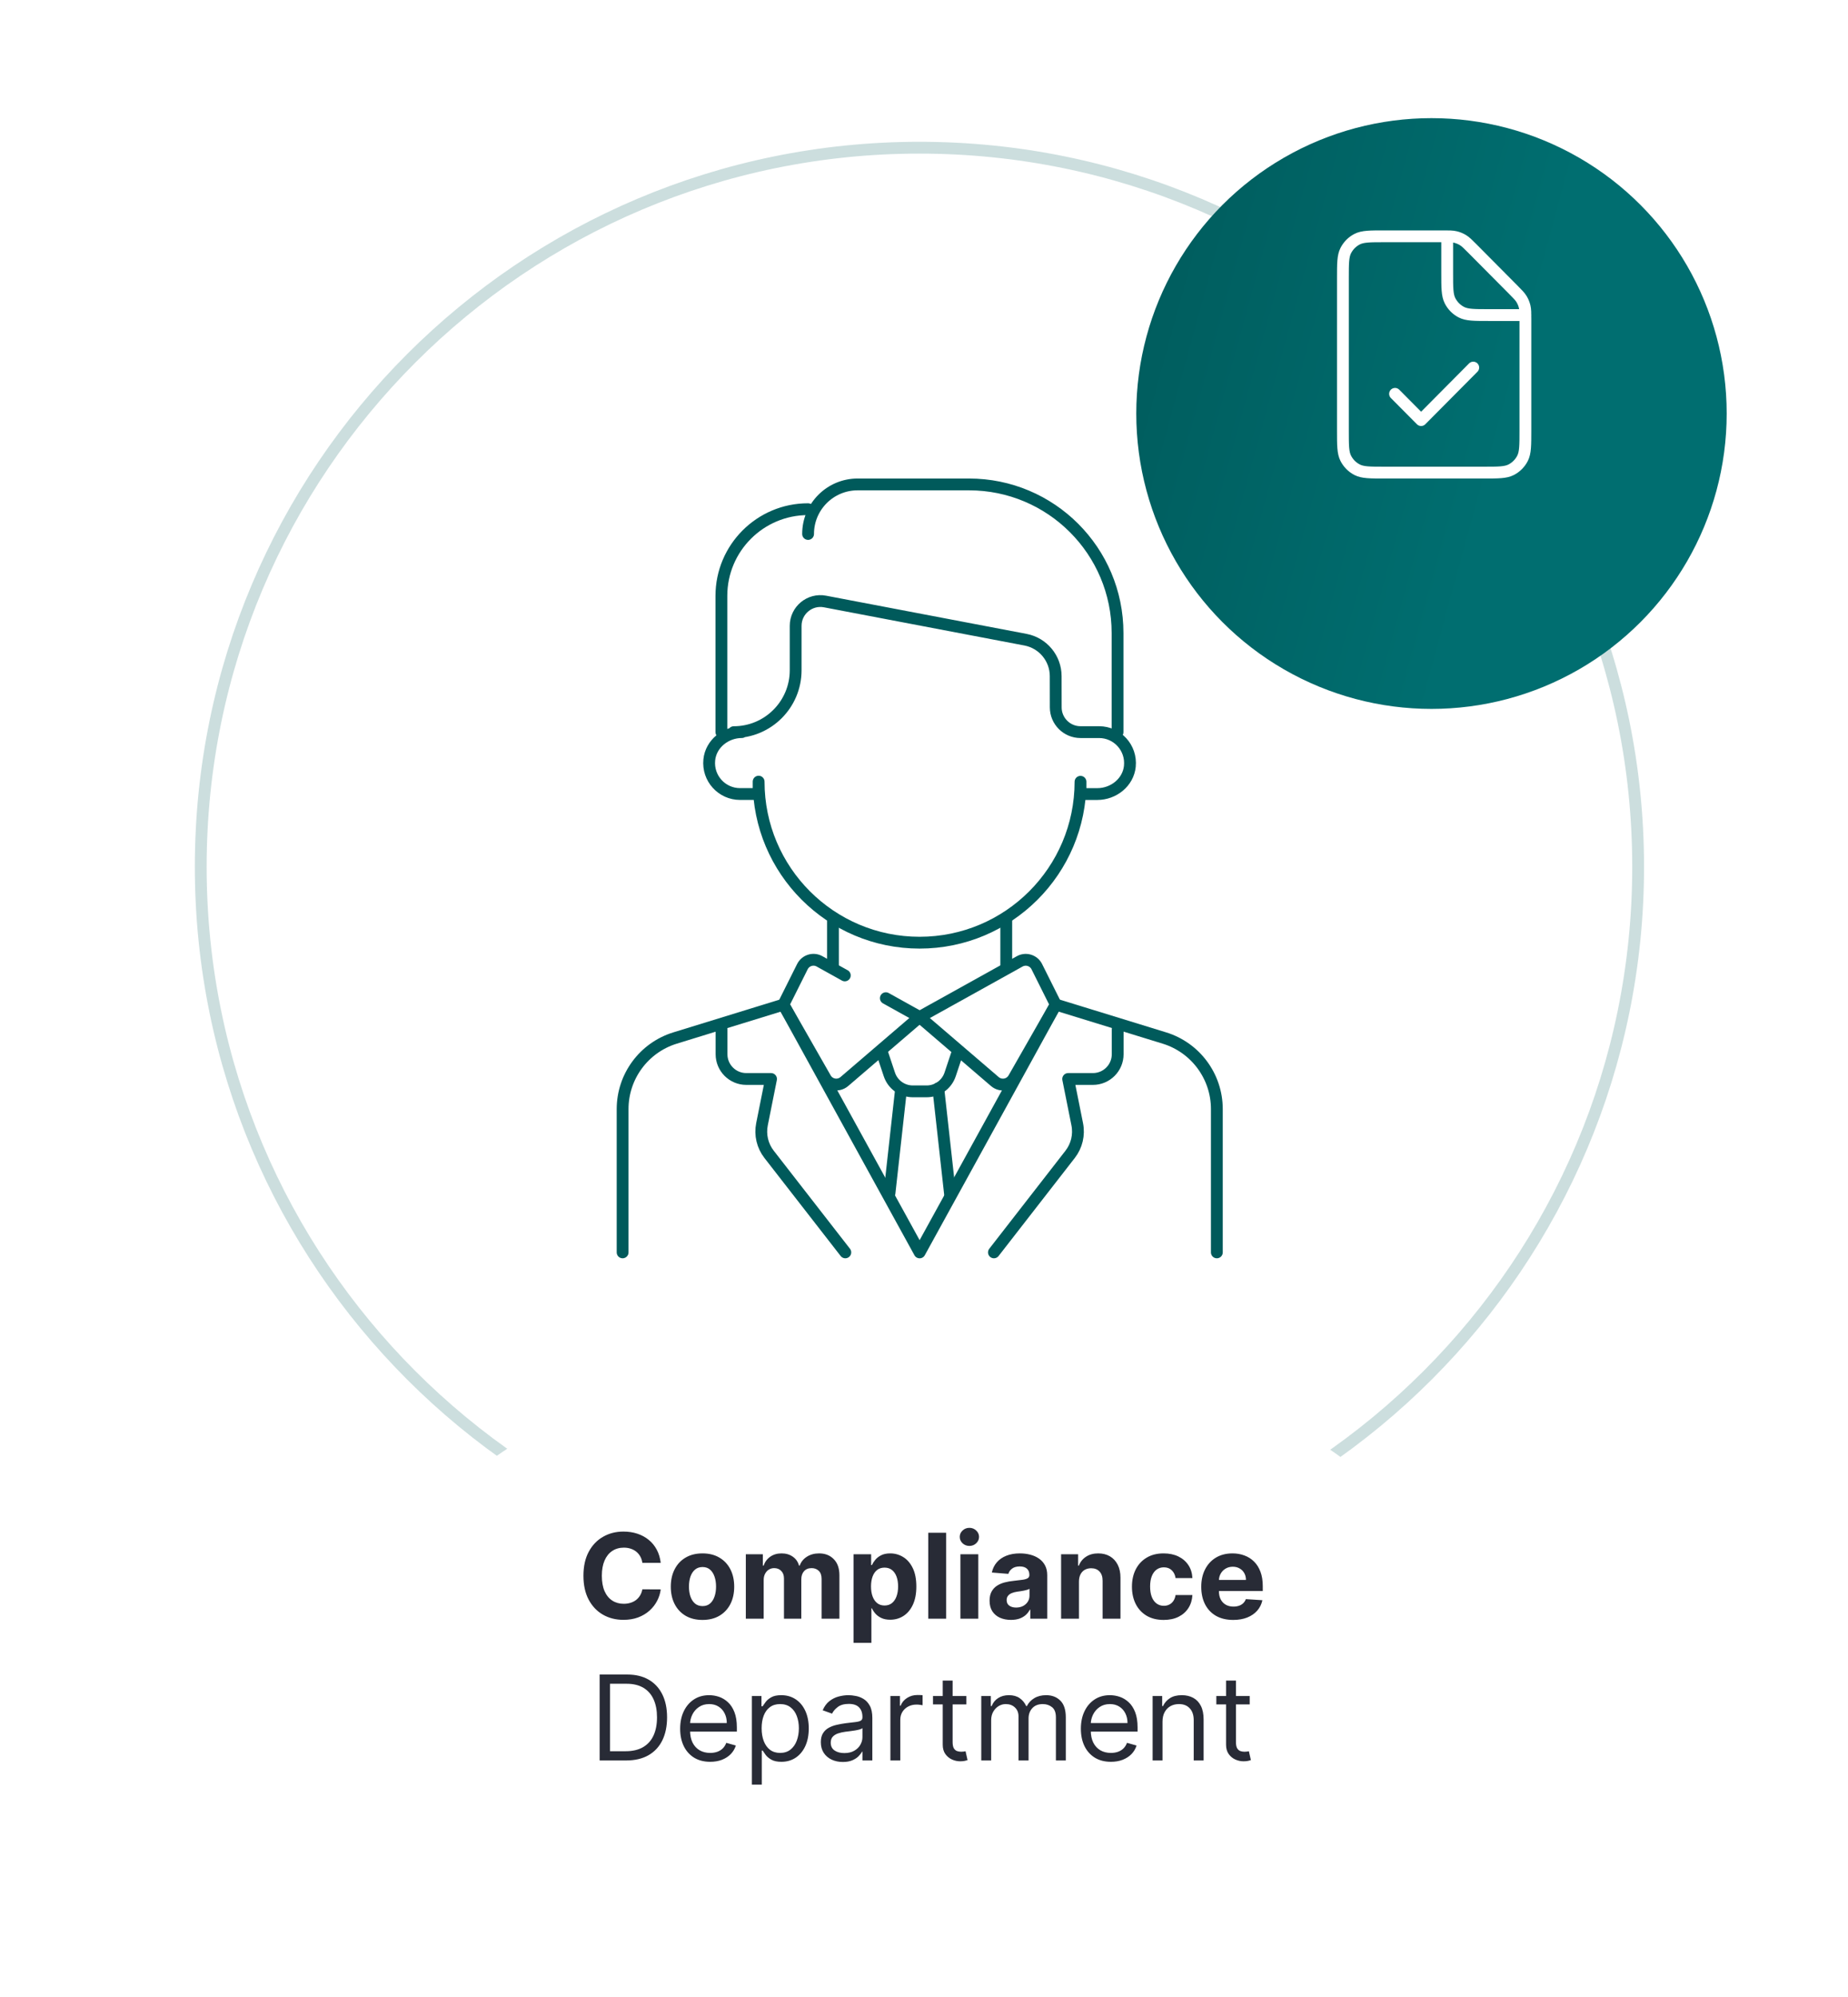 <svg width="313" height="338" viewBox="0 0 313 338" fill="none" xmlns="http://www.w3.org/2000/svg">
<g filter="url(#filter0_d_3631_1483)">
<ellipse cx="156.364" cy="146.637" rx="136.364" ry="136.364" transform="rotate(90 156.364 146.637)" fill="white"/>
</g>
<path d="M155.727 268.456C88.499 268.456 34 213.957 34 146.729C34 79.501 88.499 25.002 155.727 25.002C222.955 25.002 277.455 79.501 277.455 146.729C277.455 213.957 222.955 268.456 155.727 268.456Z" fill="white" stroke="#CCDEDE" stroke-width="2"/>
<path d="M141.078 163.77V155.384" stroke="#005A5B" stroke-width="2" stroke-linecap="round" stroke-linejoin="round"/>
<path d="M170.433 163.77V155.384" stroke="#005A5B" stroke-width="2" stroke-linecap="round" stroke-linejoin="round"/>
<path d="M143.086 165.113L138.801 162.73C137.757 162.148 136.441 162.559 135.905 163.626L132.691 170.054L139.821 182.527C140.473 183.673 142.006 183.936 143.008 183.077L155.758 172.146L150.037 168.969" stroke="#005A5B" stroke-width="2" stroke-linecap="round" stroke-linejoin="round"/>
<path d="M175.607 163.629C175.071 162.562 173.755 162.155 172.711 162.733L155.754 172.153L168.504 183.084C169.502 183.939 171.035 183.675 171.691 182.535L178.821 170.061L175.607 163.633V163.629Z" stroke="#005A5B" stroke-width="2" stroke-linecap="round" stroke-linejoin="round"/>
<path d="M162.067 178.449L160.926 181.871C160.354 183.584 158.751 184.739 156.95 184.739H154.609C152.803 184.739 151.201 183.584 150.633 181.871L149.492 178.449" stroke="#005A5B" stroke-width="2" stroke-linecap="round" stroke-linejoin="round"/>
<path d="M152.595 184.531L150.66 201.941" stroke="#005A5B" stroke-width="2" stroke-linecap="round" stroke-linejoin="round"/>
<path d="M158.922 184.231L160.917 202.186" stroke="#005A5B" stroke-width="2" stroke-linecap="round" stroke-linejoin="round"/>
<path d="M178.82 170.064L155.758 212.001L132.695 170.064" stroke="#005A5B" stroke-width="2" stroke-linecap="round" stroke-linejoin="round"/>
<path d="M105.453 211.996V187.737C105.453 182.214 109.055 177.338 114.329 175.712L132.685 170.06" stroke="#005A5B" stroke-width="2" stroke-linecap="round" stroke-linejoin="round"/>
<path d="M206.1 211.996V187.737C206.1 182.214 202.498 177.338 197.224 175.712L178.863 170.06" stroke="#005A5B" stroke-width="2" stroke-linecap="round" stroke-linejoin="round"/>
<path d="M122.183 123.931V100.869C122.183 92.764 128.755 86.192 136.859 86.192" stroke="#005A5B" stroke-width="2" stroke-linecap="round" stroke-linejoin="round"/>
<path d="M124.279 123.935C130.07 123.935 134.762 119.243 134.762 113.452V105.938C134.762 103.306 137.154 101.325 139.741 101.819L173.692 108.284C176.653 108.848 178.8 111.434 178.805 114.449L178.814 119.737C178.814 122.055 180.693 123.93 183.007 123.93H186.152C189.223 123.93 191.68 126.576 191.366 129.712C191.093 132.441 188.595 134.413 185.852 134.413H183.007V132.335C182.998 147.381 170.797 159.572 155.751 159.572C140.706 159.572 128.491 147.367 128.491 132.312V134.409H125.346C122.271 134.409 119.818 131.762 120.132 128.627C120.405 125.898 122.903 123.926 125.646 123.926" stroke="#005A5B" stroke-width="2" stroke-linecap="round" stroke-linejoin="round"/>
<path d="M189.282 123.933V107.16C189.282 93.264 178.018 82.001 164.123 82.001H145.253C140.621 82.001 136.867 85.755 136.867 90.387" stroke="#005A5B" stroke-width="2" stroke-linecap="round" stroke-linejoin="round"/>
<path d="M122.207 174.258V178.451C122.207 180.769 124.086 182.644 126.4 182.644H130.593L129.06 190.306C128.7 192.097 129.138 193.958 130.261 195.399L143.173 211.996" stroke="#005A5B" stroke-width="2" stroke-linecap="round" stroke-linejoin="round"/>
<path d="M189.305 174.258V178.451C189.305 180.769 187.425 182.644 185.112 182.644H180.918L182.452 190.306C182.812 192.097 182.373 193.958 181.251 195.399L168.344 211.996" stroke="#005A5B" stroke-width="2" stroke-linecap="round" stroke-linejoin="round"/>
<g filter="url(#filter1_d_3631_1483)">
<ellipse cx="242.453" cy="60" rx="50" ry="50" fill="url(#paint0_linear_3631_1483)"/>
</g>
<path d="M249.529 62.222L240.698 71.111L236.282 66.667M258.36 53.333H252.179C249.706 53.333 248.468 53.333 247.524 52.849C246.693 52.423 246.018 51.743 245.595 50.907C245.113 49.956 245.113 48.711 245.113 46.222V40M258.36 72.889V54.057C258.36 52.97 258.359 52.426 258.237 51.914C258.129 51.461 257.951 51.028 257.709 50.63C257.436 50.181 257.055 49.797 256.291 49.028L249.391 42.083C248.627 41.314 248.245 40.93 247.8 40.655C247.405 40.411 246.974 40.232 246.523 40.123C246.015 40 245.475 40 244.395 40H234.516C232.044 40 230.806 40 229.862 40.484C229.031 40.91 228.356 41.59 227.932 42.427C227.451 43.377 227.451 44.622 227.451 47.111V72.889C227.451 75.378 227.451 76.623 227.932 77.573C228.356 78.409 229.031 79.089 229.862 79.516C230.806 80 232.044 80 234.516 80H251.295C253.768 80 255.004 80 255.948 79.516C256.779 79.089 257.456 78.409 257.879 77.573C258.36 76.623 258.36 75.378 258.36 72.889Z" stroke="white" stroke-width="2" stroke-linecap="round" stroke-linejoin="round"/>
<g filter="url(#filter2_d_3631_1483)">
<rect x="67.727" y="229" width="177" height="79" rx="39.5" fill="white"/>
<path d="M111.907 254.547H108.797C108.74 254.144 108.624 253.787 108.449 253.474C108.273 253.157 108.048 252.887 107.774 252.665C107.499 252.442 107.182 252.272 106.822 252.153C106.467 252.035 106.081 251.976 105.664 251.976C104.912 251.976 104.256 252.163 103.697 252.537C103.138 252.906 102.705 253.446 102.397 254.156C102.09 254.862 101.936 255.719 101.936 256.727C101.936 257.764 102.09 258.635 102.397 259.341C102.71 260.046 103.146 260.579 103.704 260.939C104.263 261.299 104.909 261.479 105.643 261.479C106.055 261.479 106.436 261.424 106.787 261.315C107.142 261.206 107.457 261.048 107.731 260.839C108.006 260.626 108.233 260.368 108.413 260.065C108.598 259.762 108.726 259.417 108.797 259.028L111.907 259.043C111.827 259.71 111.626 260.354 111.304 260.974C110.986 261.59 110.558 262.142 110.018 262.629C109.483 263.112 108.844 263.496 108.101 263.78C107.362 264.059 106.526 264.199 105.593 264.199C104.296 264.199 103.136 263.905 102.113 263.318C101.095 262.731 100.29 261.881 99.698 260.768C99.111 259.656 98.818 258.309 98.818 256.727C98.818 255.141 99.116 253.792 99.713 252.679C100.309 251.566 101.119 250.719 102.142 250.136C103.164 249.549 104.315 249.256 105.593 249.256C106.436 249.256 107.217 249.374 107.937 249.611C108.662 249.848 109.303 250.193 109.862 250.648C110.421 251.098 110.875 251.649 111.226 252.303C111.581 252.956 111.808 253.704 111.907 254.547ZM118.985 264.213C117.882 264.213 116.927 263.979 116.123 263.51C115.322 263.036 114.704 262.378 114.269 261.536C113.833 260.688 113.615 259.705 113.615 258.588C113.615 257.461 113.833 256.476 114.269 255.634C114.704 254.786 115.322 254.128 116.123 253.659C116.927 253.186 117.882 252.949 118.985 252.949C120.088 252.949 121.04 253.186 121.84 253.659C122.645 254.128 123.265 254.786 123.701 255.634C124.136 256.476 124.354 257.461 124.354 258.588C124.354 259.705 124.136 260.688 123.701 261.536C123.265 262.378 122.645 263.036 121.84 263.51C121.04 263.979 120.088 264.213 118.985 264.213ZM118.999 261.869C119.501 261.869 119.92 261.727 120.256 261.443C120.592 261.154 120.846 260.761 121.016 260.264C121.191 259.767 121.279 259.201 121.279 258.567C121.279 257.932 121.191 257.366 121.016 256.869C120.846 256.372 120.592 255.979 120.256 255.69C119.92 255.402 119.501 255.257 118.999 255.257C118.492 255.257 118.066 255.402 117.721 255.69C117.38 255.979 117.122 256.372 116.946 256.869C116.776 257.366 116.691 257.932 116.691 258.567C116.691 259.201 116.776 259.767 116.946 260.264C117.122 260.761 117.38 261.154 117.721 261.443C118.066 261.727 118.492 261.869 118.999 261.869ZM126.321 264V253.091H129.205V255.016H129.333C129.56 254.376 129.939 253.872 130.469 253.503C130.999 253.134 131.634 252.949 132.373 252.949C133.121 252.949 133.757 253.136 134.283 253.51C134.809 253.879 135.159 254.381 135.334 255.016H135.448C135.67 254.391 136.073 253.891 136.655 253.517C137.242 253.138 137.936 252.949 138.736 252.949C139.754 252.949 140.58 253.273 141.215 253.922C141.854 254.566 142.174 255.48 142.174 256.663V264H139.155V257.26C139.155 256.654 138.994 256.199 138.672 255.896C138.35 255.593 137.948 255.442 137.465 255.442C136.916 255.442 136.487 255.617 136.179 255.967C135.872 256.313 135.718 256.77 135.718 257.338V264H132.784V257.196C132.784 256.661 132.631 256.235 132.323 255.918C132.02 255.6 131.62 255.442 131.123 255.442C130.786 255.442 130.483 255.527 130.213 255.697C129.948 255.863 129.738 256.098 129.581 256.401C129.425 256.699 129.347 257.049 129.347 257.452V264H126.321ZM144.564 268.091V253.091H147.547V254.923H147.681C147.814 254.63 148.006 254.331 148.257 254.028C148.512 253.721 148.844 253.465 149.251 253.261C149.663 253.053 150.174 252.949 150.785 252.949C151.581 252.949 152.315 253.157 152.987 253.574C153.659 253.986 154.197 254.608 154.599 255.442C155.002 256.27 155.203 257.31 155.203 258.56C155.203 259.777 155.006 260.804 154.613 261.642C154.225 262.475 153.695 263.107 153.022 263.538C152.355 263.964 151.607 264.178 150.778 264.178C150.191 264.178 149.691 264.08 149.279 263.886C148.872 263.692 148.538 263.448 148.278 263.155C148.018 262.857 147.819 262.556 147.681 262.253H147.589V268.091H144.564ZM147.525 258.545C147.525 259.194 147.615 259.76 147.795 260.243C147.975 260.726 148.235 261.102 148.576 261.372C148.917 261.637 149.332 261.77 149.819 261.77C150.312 261.77 150.728 261.635 151.069 261.365C151.41 261.09 151.668 260.712 151.843 260.229C152.023 259.741 152.113 259.18 152.113 258.545C152.113 257.916 152.026 257.362 151.851 256.884C151.675 256.405 151.417 256.031 151.076 255.761C150.735 255.491 150.316 255.357 149.819 255.357C149.327 255.357 148.91 255.487 148.569 255.747C148.233 256.008 147.975 256.377 147.795 256.855C147.615 257.333 147.525 257.897 147.525 258.545ZM160.245 249.455V264H157.22V249.455H160.245ZM162.669 264V253.091H165.695V264H162.669ZM164.189 251.685C163.739 251.685 163.353 251.536 163.031 251.237C162.714 250.934 162.555 250.572 162.555 250.151C162.555 249.734 162.714 249.376 163.031 249.078C163.353 248.775 163.739 248.624 164.189 248.624C164.639 248.624 165.022 248.775 165.34 249.078C165.661 249.376 165.822 249.734 165.822 250.151C165.822 250.572 165.661 250.934 165.34 251.237C165.022 251.536 164.639 251.685 164.189 251.685ZM171.229 264.206C170.533 264.206 169.913 264.085 169.368 263.844C168.824 263.598 168.393 263.235 168.076 262.757C167.763 262.274 167.607 261.673 167.607 260.953C167.607 260.347 167.718 259.838 167.941 259.426C168.163 259.014 168.466 258.683 168.85 258.432C169.233 258.181 169.669 257.991 170.157 257.864C170.649 257.736 171.165 257.646 171.705 257.594C172.339 257.527 172.851 257.466 173.239 257.409C173.627 257.348 173.909 257.258 174.084 257.139C174.259 257.021 174.347 256.846 174.347 256.614V256.571C174.347 256.121 174.205 255.773 173.921 255.527C173.641 255.281 173.244 255.158 172.728 255.158C172.183 255.158 171.75 255.278 171.428 255.52C171.106 255.757 170.893 256.055 170.789 256.415L167.99 256.188C168.132 255.525 168.412 254.952 168.829 254.469C169.245 253.981 169.783 253.607 170.441 253.347C171.104 253.081 171.871 252.949 172.742 252.949C173.348 252.949 173.928 253.02 174.482 253.162C175.041 253.304 175.535 253.524 175.966 253.822C176.402 254.121 176.745 254.504 176.996 254.973C177.247 255.437 177.373 255.993 177.373 256.642V264H174.503V262.487H174.418C174.243 262.828 174.008 263.129 173.715 263.389C173.421 263.645 173.069 263.846 172.657 263.993C172.245 264.135 171.769 264.206 171.229 264.206ZM172.096 262.118C172.541 262.118 172.934 262.03 173.275 261.855C173.615 261.675 173.883 261.434 174.077 261.131C174.271 260.828 174.368 260.484 174.368 260.101V258.943C174.274 259.005 174.143 259.062 173.978 259.114C173.817 259.161 173.634 259.206 173.431 259.249C173.227 259.286 173.024 259.322 172.82 259.355C172.616 259.384 172.432 259.41 172.266 259.433C171.911 259.485 171.601 259.568 171.336 259.682C171.07 259.795 170.864 259.949 170.718 260.143C170.571 260.333 170.498 260.57 170.498 260.854C170.498 261.266 170.647 261.58 170.945 261.798C171.248 262.011 171.632 262.118 172.096 262.118ZM182.745 257.693V264H179.72V253.091H182.603V255.016H182.731C182.973 254.381 183.378 253.879 183.946 253.51C184.514 253.136 185.203 252.949 186.012 252.949C186.77 252.949 187.431 253.115 187.994 253.446C188.557 253.777 188.995 254.251 189.308 254.866C189.62 255.477 189.777 256.206 189.777 257.054V264H186.751V257.594C186.756 256.926 186.585 256.405 186.24 256.031C185.894 255.652 185.418 255.463 184.812 255.463C184.405 255.463 184.045 255.551 183.733 255.726C183.425 255.901 183.183 256.157 183.008 256.493C182.838 256.824 182.75 257.224 182.745 257.693ZM197.09 264.213C195.973 264.213 195.012 263.976 194.207 263.503C193.407 263.025 192.791 262.362 192.36 261.514C191.934 260.667 191.721 259.691 191.721 258.588C191.721 257.471 191.936 256.491 192.367 255.648C192.803 254.8 193.421 254.14 194.221 253.666C195.021 253.188 195.973 252.949 197.076 252.949C198.028 252.949 198.861 253.122 199.576 253.467C200.291 253.813 200.857 254.298 201.273 254.923C201.69 255.548 201.92 256.282 201.962 257.125H199.107C199.027 256.58 198.814 256.143 198.468 255.811C198.127 255.475 197.68 255.307 197.126 255.307C196.657 255.307 196.247 255.435 195.897 255.69C195.551 255.941 195.282 256.308 195.087 256.791C194.893 257.274 194.796 257.859 194.796 258.545C194.796 259.241 194.891 259.833 195.08 260.321C195.274 260.809 195.547 261.18 195.897 261.436C196.247 261.692 196.657 261.82 197.126 261.82C197.471 261.82 197.782 261.749 198.056 261.607C198.335 261.464 198.565 261.259 198.745 260.989C198.93 260.714 199.05 260.385 199.107 260.001H201.962C201.915 260.835 201.688 261.569 201.281 262.203C200.878 262.833 200.322 263.325 199.612 263.68C198.901 264.036 198.061 264.213 197.09 264.213ZM208.871 264.213C207.749 264.213 206.783 263.986 205.973 263.531C205.168 263.072 204.548 262.423 204.113 261.585C203.677 260.742 203.459 259.746 203.459 258.595C203.459 257.473 203.677 256.488 204.113 255.641C204.548 254.793 205.161 254.133 205.952 253.659C206.748 253.186 207.68 252.949 208.75 252.949C209.47 252.949 210.14 253.065 210.76 253.297C211.385 253.524 211.93 253.867 212.394 254.327C212.863 254.786 213.227 255.364 213.488 256.06C213.748 256.751 213.878 257.561 213.878 258.489V259.32H204.667V257.445H211.03C211.03 257.009 210.936 256.623 210.746 256.287C210.557 255.951 210.294 255.688 209.958 255.499C209.626 255.304 209.24 255.207 208.8 255.207C208.341 255.207 207.934 255.314 207.579 255.527C207.228 255.735 206.954 256.017 206.755 256.372C206.556 256.723 206.454 257.113 206.449 257.544V259.327C206.449 259.866 206.549 260.333 206.748 260.726C206.951 261.119 207.238 261.422 207.607 261.635C207.976 261.848 208.414 261.955 208.921 261.955C209.257 261.955 209.565 261.907 209.844 261.812C210.123 261.718 210.363 261.576 210.561 261.386C210.76 261.197 210.912 260.965 211.016 260.69L213.814 260.875C213.672 261.547 213.381 262.134 212.941 262.636C212.505 263.134 211.942 263.522 211.25 263.801C210.564 264.076 209.771 264.213 208.871 264.213ZM106.052 288H101.563V273.455H106.25C107.661 273.455 108.869 273.746 109.873 274.328C110.876 274.906 111.646 275.737 112.181 276.821C112.716 277.901 112.983 279.193 112.983 280.699C112.983 282.214 112.713 283.518 112.174 284.612C111.634 285.701 110.848 286.539 109.816 287.126C108.784 287.709 107.529 288 106.052 288ZM103.324 286.438H105.938C107.141 286.438 108.137 286.205 108.928 285.741C109.719 285.277 110.308 284.617 110.696 283.76C111.085 282.903 111.279 281.883 111.279 280.699C111.279 279.525 111.087 278.514 110.704 277.666C110.32 276.814 109.747 276.161 108.985 275.706C108.222 275.247 107.273 275.017 106.137 275.017H103.324V286.438ZM120.284 288.227C119.233 288.227 118.327 287.995 117.564 287.531C116.807 287.062 116.222 286.409 115.81 285.571C115.403 284.728 115.199 283.748 115.199 282.631C115.199 281.513 115.403 280.528 115.81 279.676C116.222 278.819 116.795 278.152 117.529 277.673C118.267 277.19 119.129 276.949 120.114 276.949C120.682 276.949 121.243 277.044 121.797 277.233C122.351 277.422 122.855 277.73 123.31 278.156C123.765 278.578 124.127 279.136 124.397 279.832C124.667 280.528 124.802 281.385 124.802 282.403V283.114H116.392V281.665H123.097C123.097 281.049 122.974 280.5 122.728 280.017C122.486 279.534 122.141 279.153 121.691 278.874C121.246 278.594 120.72 278.455 120.114 278.455C119.446 278.455 118.869 278.62 118.381 278.952C117.898 279.278 117.526 279.705 117.266 280.23C117.006 280.756 116.875 281.319 116.875 281.92V282.886C116.875 283.71 117.017 284.409 117.302 284.982C117.59 285.55 117.99 285.983 118.502 286.281C119.013 286.575 119.607 286.722 120.284 286.722C120.725 286.722 121.123 286.66 121.478 286.537C121.837 286.409 122.148 286.22 122.408 285.969C122.668 285.713 122.87 285.396 123.012 285.017L124.631 285.472C124.461 286.021 124.174 286.504 123.772 286.92C123.369 287.332 122.872 287.654 122.28 287.886C121.688 288.114 121.023 288.227 120.284 288.227ZM127.351 292.091V277.091H128.971V278.824H129.169C129.293 278.634 129.463 278.393 129.681 278.099C129.903 277.801 130.221 277.536 130.632 277.304C131.049 277.067 131.613 276.949 132.323 276.949C133.241 276.949 134.051 277.179 134.752 277.638C135.453 278.097 135.999 278.748 136.392 279.591C136.785 280.434 136.982 281.428 136.982 282.574C136.982 283.729 136.785 284.731 136.392 285.578C135.999 286.421 135.455 287.074 134.759 287.538C134.063 287.998 133.26 288.227 132.351 288.227C131.65 288.227 131.089 288.111 130.668 287.879C130.247 287.643 129.922 287.375 129.695 287.077C129.468 286.774 129.293 286.523 129.169 286.324H129.027V292.091H127.351ZM128.999 282.545C128.999 283.369 129.12 284.096 129.361 284.726C129.603 285.351 129.955 285.841 130.419 286.196C130.883 286.546 131.452 286.722 132.124 286.722C132.825 286.722 133.409 286.537 133.878 286.168C134.352 285.794 134.707 285.292 134.944 284.662C135.185 284.027 135.306 283.322 135.306 282.545C135.306 281.778 135.187 281.087 134.951 280.472C134.719 279.851 134.366 279.361 133.892 279.001C133.424 278.637 132.834 278.455 132.124 278.455C131.442 278.455 130.869 278.627 130.405 278.973C129.941 279.314 129.591 279.792 129.354 280.408C129.117 281.018 128.999 281.731 128.999 282.545ZM142.749 288.256C142.058 288.256 141.43 288.125 140.867 287.865C140.303 287.6 139.856 287.219 139.525 286.722C139.193 286.22 139.027 285.614 139.027 284.903C139.027 284.278 139.15 283.772 139.397 283.384C139.643 282.991 139.972 282.683 140.384 282.46C140.796 282.238 141.25 282.072 141.748 281.963C142.249 281.849 142.754 281.759 143.26 281.693C143.923 281.608 144.461 281.544 144.873 281.501C145.289 281.454 145.592 281.376 145.782 281.267C145.976 281.158 146.073 280.969 146.073 280.699V280.642C146.073 279.941 145.881 279.397 145.498 279.009C145.119 278.62 144.543 278.426 143.772 278.426C142.971 278.426 142.344 278.601 141.89 278.952C141.435 279.302 141.115 279.676 140.931 280.074L139.34 279.506C139.624 278.843 140.003 278.327 140.476 277.957C140.954 277.583 141.475 277.323 142.039 277.176C142.607 277.025 143.166 276.949 143.715 276.949C144.065 276.949 144.468 276.991 144.922 277.077C145.382 277.157 145.824 277.325 146.25 277.581C146.681 277.837 147.039 278.223 147.323 278.739C147.607 279.255 147.749 279.946 147.749 280.812V288H146.073V286.523H145.988C145.874 286.759 145.685 287.013 145.419 287.283C145.154 287.553 144.802 287.782 144.361 287.972C143.921 288.161 143.383 288.256 142.749 288.256ZM143.005 286.75C143.668 286.75 144.226 286.62 144.681 286.359C145.14 286.099 145.486 285.763 145.718 285.351C145.954 284.939 146.073 284.506 146.073 284.051V282.517C146.002 282.602 145.846 282.68 145.604 282.751C145.367 282.818 145.093 282.877 144.78 282.929C144.472 282.976 144.172 283.019 143.878 283.057C143.589 283.09 143.355 283.118 143.175 283.142C142.739 283.199 142.332 283.291 141.954 283.419C141.579 283.542 141.276 283.729 141.044 283.98C140.817 284.226 140.704 284.562 140.704 284.989C140.704 285.571 140.919 286.011 141.35 286.31C141.785 286.603 142.337 286.75 143.005 286.75ZM150.808 288V277.091H152.428V278.739H152.541C152.74 278.199 153.1 277.761 153.621 277.425C154.142 277.089 154.729 276.92 155.382 276.92C155.505 276.92 155.659 276.923 155.844 276.928C156.028 276.932 156.168 276.939 156.263 276.949V278.653C156.206 278.639 156.076 278.618 155.872 278.589C155.673 278.556 155.463 278.54 155.24 278.54C154.71 278.54 154.236 278.651 153.82 278.874C153.408 279.091 153.081 279.394 152.84 279.783C152.603 280.166 152.484 280.604 152.484 281.097V288H150.808ZM163.678 277.091V278.511H158.024V277.091H163.678ZM159.672 274.477H161.348V284.875C161.348 285.348 161.417 285.704 161.554 285.94C161.696 286.172 161.876 286.329 162.094 286.409C162.316 286.485 162.551 286.523 162.797 286.523C162.982 286.523 163.133 286.513 163.251 286.494C163.37 286.471 163.465 286.452 163.536 286.438L163.876 287.943C163.763 287.986 163.604 288.028 163.401 288.071C163.197 288.118 162.939 288.142 162.626 288.142C162.153 288.142 161.689 288.04 161.234 287.837C160.785 287.633 160.411 287.323 160.112 286.906C159.819 286.49 159.672 285.964 159.672 285.33V274.477ZM166.199 288V277.091H167.818V278.795H167.96C168.188 278.213 168.554 277.761 169.061 277.439C169.568 277.112 170.176 276.949 170.886 276.949C171.606 276.949 172.205 277.112 172.683 277.439C173.166 277.761 173.543 278.213 173.813 278.795H173.926C174.206 278.232 174.625 277.785 175.183 277.453C175.742 277.117 176.412 276.949 177.193 276.949C178.169 276.949 178.966 277.254 179.587 277.865C180.207 278.471 180.517 279.416 180.517 280.699V288H178.841V280.699C178.841 279.894 178.621 279.319 178.18 278.973C177.74 278.627 177.222 278.455 176.625 278.455C175.858 278.455 175.264 278.687 174.842 279.151C174.421 279.61 174.21 280.192 174.21 280.898V288H172.506V280.528C172.506 279.908 172.304 279.409 171.902 279.03C171.5 278.646 170.981 278.455 170.347 278.455C169.911 278.455 169.504 278.571 169.125 278.803C168.751 279.035 168.448 279.357 168.216 279.768C167.989 280.176 167.875 280.647 167.875 281.182V288H166.199ZM188.156 288.227C187.104 288.227 186.198 287.995 185.435 287.531C184.678 287.062 184.093 286.409 183.681 285.571C183.274 284.728 183.07 283.748 183.07 282.631C183.07 281.513 183.274 280.528 183.681 279.676C184.093 278.819 184.666 278.152 185.4 277.673C186.139 277.19 187 276.949 187.985 276.949C188.553 276.949 189.114 277.044 189.668 277.233C190.222 277.422 190.727 277.73 191.181 278.156C191.636 278.578 191.998 279.136 192.268 279.832C192.538 280.528 192.673 281.385 192.673 282.403V283.114H184.264V281.665H190.968C190.968 281.049 190.845 280.5 190.599 280.017C190.357 279.534 190.012 279.153 189.562 278.874C189.117 278.594 188.591 278.455 187.985 278.455C187.317 278.455 186.74 278.62 186.252 278.952C185.769 279.278 185.398 279.705 185.137 280.23C184.877 280.756 184.746 281.319 184.746 281.92V282.886C184.746 283.71 184.889 284.409 185.173 284.982C185.461 285.55 185.862 285.983 186.373 286.281C186.884 286.575 187.478 286.722 188.156 286.722C188.596 286.722 188.994 286.66 189.349 286.537C189.709 286.409 190.019 286.22 190.279 285.969C190.54 285.713 190.741 285.396 190.883 285.017L192.502 285.472C192.332 286.021 192.045 286.504 191.643 286.92C191.24 287.332 190.743 287.654 190.151 287.886C189.559 288.114 188.894 288.227 188.156 288.227ZM196.898 281.438V288H195.222V277.091H196.842V278.795H196.984C197.239 278.241 197.628 277.796 198.148 277.46C198.669 277.119 199.342 276.949 200.166 276.949C200.904 276.949 201.55 277.1 202.104 277.403C202.658 277.702 203.089 278.156 203.397 278.767C203.705 279.373 203.859 280.14 203.859 281.068V288H202.183V281.182C202.183 280.325 201.96 279.657 201.515 279.179C201.07 278.696 200.459 278.455 199.683 278.455C199.148 278.455 198.669 278.571 198.248 278.803C197.831 279.035 197.502 279.373 197.261 279.818C197.019 280.263 196.898 280.803 196.898 281.438ZM211.666 277.091V278.511H206.012V277.091H211.666ZM207.66 274.477H209.336V284.875C209.336 285.348 209.405 285.704 209.542 285.94C209.684 286.172 209.864 286.329 210.082 286.409C210.305 286.485 210.539 286.523 210.785 286.523C210.97 286.523 211.121 286.513 211.24 286.494C211.358 286.471 211.453 286.452 211.524 286.438L211.865 287.943C211.751 287.986 211.592 288.028 211.389 288.071C211.185 288.118 210.927 288.142 210.615 288.142C210.141 288.142 209.677 288.04 209.223 287.837C208.773 287.633 208.399 287.323 208.101 286.906C207.807 286.49 207.66 285.964 207.66 285.33V274.477Z" fill="#282B36"/>
</g>
<defs>
<filter id="filter0_d_3631_1483" x="0" y="0.273" width="312.727" height="312.728" filterUnits="userSpaceOnUse" color-interpolation-filters="sRGB">
<feFlood flood-opacity="0" result="BackgroundImageFix"/>
<feColorMatrix in="SourceAlpha" type="matrix" values="0 0 0 0 0 0 0 0 0 0 0 0 0 0 0 0 0 0 127 0" result="hardAlpha"/>
<feOffset dy="10"/>
<feGaussianBlur stdDeviation="10"/>
<feColorMatrix type="matrix" values="0 0 0 0 0.157 0 0 0 0 0.169 0 0 0 0 0.212 0 0 0 0.1 0"/>
<feBlend mode="normal" in2="BackgroundImageFix" result="effect1_dropShadow_3631_1483"/>
<feBlend mode="normal" in="SourceGraphic" in2="effect1_dropShadow_3631_1483" result="shape"/>
</filter>
<filter id="filter1_d_3631_1483" x="172.453" y="0" width="140" height="140" filterUnits="userSpaceOnUse" color-interpolation-filters="sRGB">
<feFlood flood-opacity="0" result="BackgroundImageFix"/>
<feColorMatrix in="SourceAlpha" type="matrix" values="0 0 0 0 0 0 0 0 0 0 0 0 0 0 0 0 0 0 127 0" result="hardAlpha"/>
<feOffset dy="10"/>
<feGaussianBlur stdDeviation="10"/>
<feColorMatrix type="matrix" values="0 0 0 0 0.157 0 0 0 0 0.169 0 0 0 0 0.212 0 0 0 0.1 0"/>
<feBlend mode="normal" in2="BackgroundImageFix" result="effect1_dropShadow_3631_1483"/>
<feBlend mode="normal" in="SourceGraphic" in2="effect1_dropShadow_3631_1483" result="shape"/>
</filter>
<filter id="filter2_d_3631_1483" x="47.727" y="219" width="217" height="119" filterUnits="userSpaceOnUse" color-interpolation-filters="sRGB">
<feFlood flood-opacity="0" result="BackgroundImageFix"/>
<feColorMatrix in="SourceAlpha" type="matrix" values="0 0 0 0 0 0 0 0 0 0 0 0 0 0 0 0 0 0 127 0" result="hardAlpha"/>
<feOffset dy="10"/>
<feGaussianBlur stdDeviation="10"/>
<feColorMatrix type="matrix" values="0 0 0 0 0.157 0 0 0 0 0.169 0 0 0 0 0.212 0 0 0 0.1 0"/>
<feBlend mode="normal" in2="BackgroundImageFix" result="effect1_dropShadow_3631_1483"/>
<feBlend mode="normal" in="SourceGraphic" in2="effect1_dropShadow_3631_1483" result="shape"/>
</filter>
<linearGradient id="paint0_linear_3631_1483" x1="192.453" y1="10" x2="264.448" y2="29.727" gradientUnits="userSpaceOnUse">
<stop stop-color="#005A5B"/>
<stop offset="0.229" stop-color="#005F60"/>
<stop offset="1" stop-color="#006E70"/>
</linearGradient>
</defs>
</svg>

